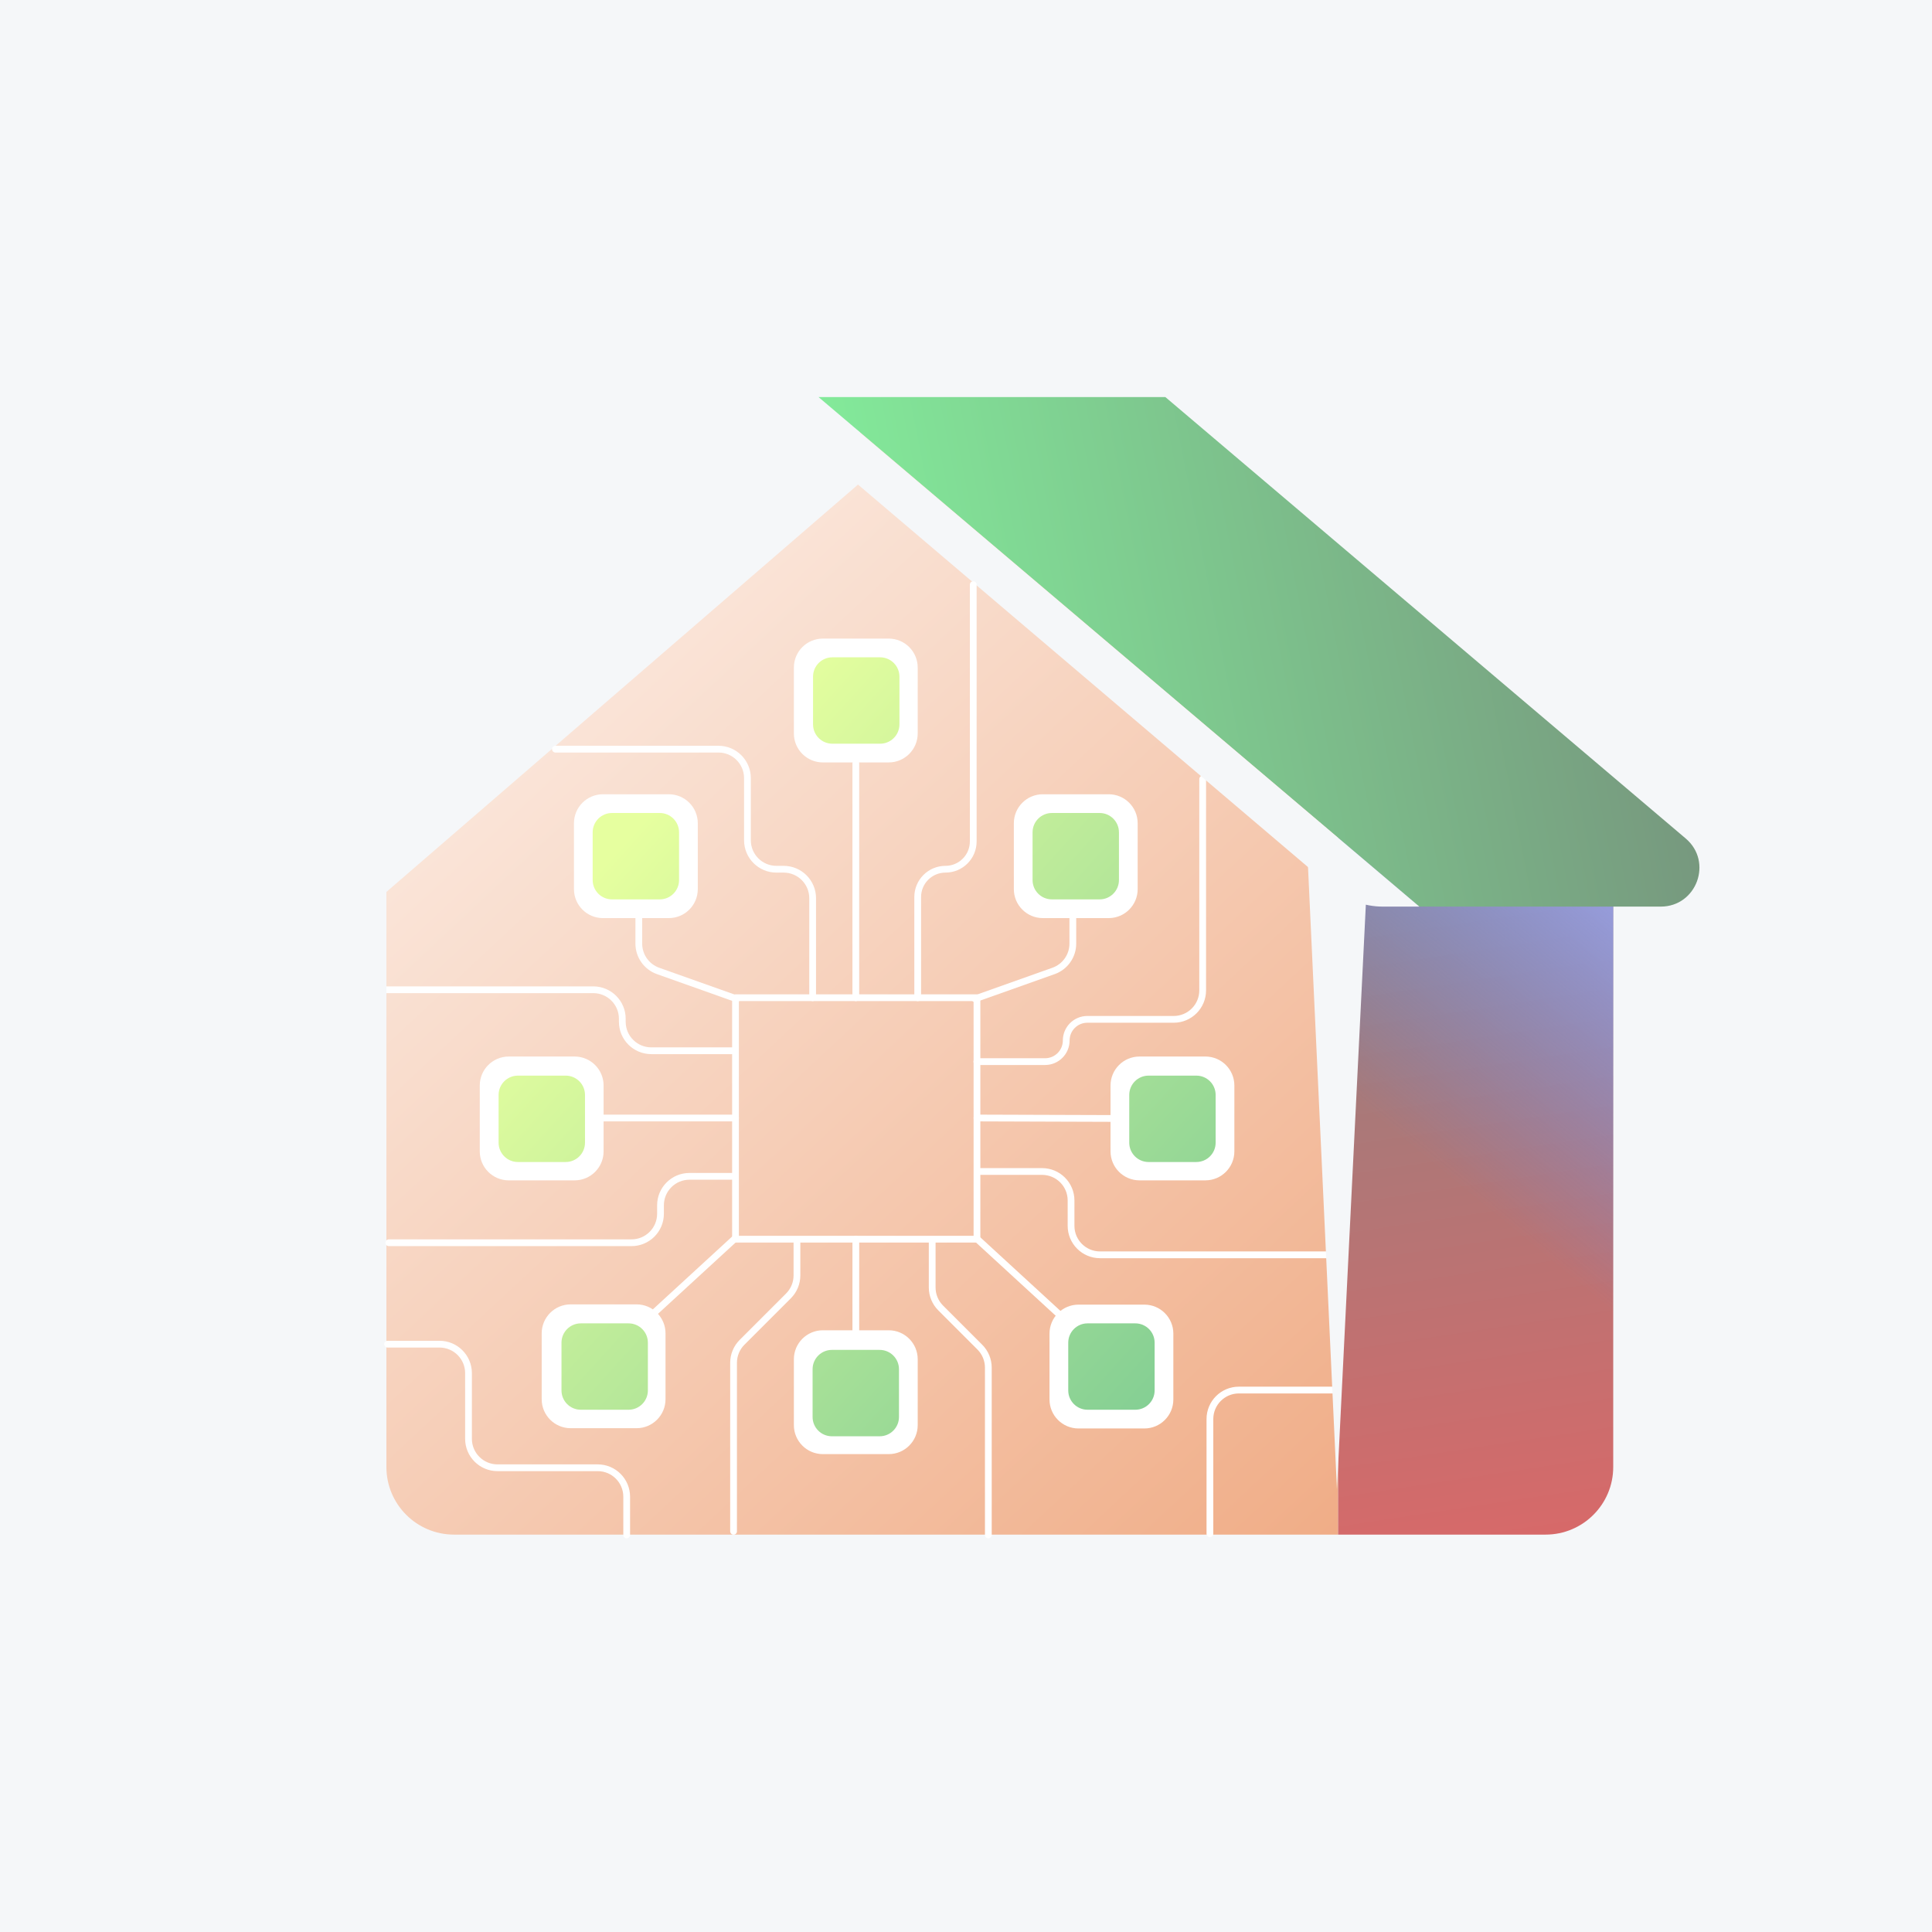 <svg width="200" height="200" viewBox="0 0 200 200" fill="none" xmlns="http://www.w3.org/2000/svg">
<rect width="200" height="200" fill="#F5F7F9"/>
<path d="M89.207 44.59L40 86.893V151.862C40 155.728 43.134 158.862 47 158.862H138.52V86.415L89.207 44.59Z" fill="url(#paint0_linear_595_13898)"/>
<path d="M101.136 103.283H76.139V128.28H101.136V103.283Z" stroke="white" stroke-width="0.7" stroke-miterlimit="10" stroke-linecap="round" stroke-linejoin="round"/>
<path d="M88.594 79.018V103.283" stroke="white" stroke-width="0.7" stroke-miterlimit="10" stroke-linecap="round" stroke-linejoin="round"/>
<path d="M111.443 137.711L101.135 128.242" stroke="white" stroke-width="0.7" stroke-miterlimit="10" stroke-linecap="round" stroke-linejoin="round"/>
<path d="M65.742 137.711L76.139 128.161" stroke="white" stroke-width="0.7" stroke-miterlimit="10" stroke-linecap="round" stroke-linejoin="round"/>
<path d="M88.594 128.28V137.711" stroke="white" stroke-width="0.7" stroke-miterlimit="10" stroke-linecap="round" stroke-linejoin="round"/>
<path d="M115.054 115.782L101.137 115.736" stroke="white" stroke-width="0.7" stroke-miterlimit="10" stroke-linecap="round" stroke-linejoin="round"/>
<path d="M76.138 115.736H62.404" stroke="white" stroke-width="0.7" stroke-miterlimit="10" stroke-linecap="round" stroke-linejoin="round"/>
<path d="M66.129 95.04V97.684C66.129 98.954 66.928 100.086 68.124 100.511L76.25 103.398" stroke="white" stroke-width="0.7" stroke-miterlimit="10" stroke-linecap="round" stroke-linejoin="round"/>
<path d="M111.059 95.04V97.684C111.059 98.954 110.259 100.086 109.063 100.511L100.938 103.398" stroke="white" stroke-width="0.7" stroke-miterlimit="10" stroke-linecap="round" stroke-linejoin="round"/>
<path d="M138.521 86.434H167.001V151.862C167.001 155.728 163.867 158.862 160.001 158.862H138.521V86.434Z" fill="url(#paint1_linear_595_13898)"/>
<path d="M138.521 86.434H167.001V151.862C167.001 155.728 163.867 158.862 160.001 158.862H138.521V86.434Z" fill="url(#paint2_linear_595_13898)"/>
<path d="M84.732 41.102H120.634L174.505 86.801C177.345 89.21 175.641 93.852 171.917 93.852H146.915L84.732 41.102Z" fill="url(#paint3_linear_595_13898)"/>
<path d="M69.235 82.222H62.416C60.759 82.222 59.416 83.565 59.416 85.222V92.041C59.416 93.698 60.759 95.041 62.416 95.041H69.235C70.892 95.041 72.235 93.698 72.235 92.041V85.222C72.235 83.565 70.892 82.222 69.235 82.222Z" fill="white"/>
<path d="M92.001 66.107H85.182C83.525 66.107 82.182 67.45 82.182 69.107V75.926C82.182 77.583 83.525 78.926 85.182 78.926H92.001C93.657 78.926 95.001 77.583 95.001 75.926V69.107C95.001 67.45 93.657 66.107 92.001 66.107Z" fill="white"/>
<path d="M107.953 82.222H114.771C116.428 82.222 117.771 83.565 117.771 85.222V92.041C117.771 93.698 116.428 95.041 114.771 95.041H107.953C106.296 95.041 104.953 93.698 104.953 92.041V85.222C104.953 83.565 106.296 82.222 107.953 82.222Z" fill="white"/>
<path d="M92.001 137.71H85.182C83.525 137.71 82.182 139.054 82.182 140.71V147.529C82.182 149.186 83.525 150.529 85.182 150.529H92.001C93.657 150.529 95.001 149.186 95.001 147.529V140.71C95.001 139.054 93.657 137.71 92.001 137.71Z" fill="white"/>
<path d="M118.464 135.055H111.645C109.988 135.055 108.645 136.398 108.645 138.055V144.874C108.645 146.531 109.988 147.874 111.645 147.874H118.464C120.12 147.874 121.464 146.531 121.464 144.874V138.055C121.464 136.398 120.12 135.055 118.464 135.055Z" fill="white"/>
<path d="M127.781 119.19V112.371C127.781 110.714 126.438 109.371 124.781 109.371H117.962C116.305 109.371 114.962 110.714 114.962 112.371V119.19C114.962 120.846 116.305 122.19 117.962 122.19H124.781C126.438 122.19 127.781 120.846 127.781 119.19Z" fill="white"/>
<path d="M62.484 119.191L62.484 112.372C62.484 110.715 61.141 109.372 59.484 109.372L52.665 109.372C51.008 109.372 49.665 110.715 49.665 112.372L49.665 119.191C49.665 120.847 51.008 122.191 52.665 122.191L59.484 122.191C61.141 122.191 62.484 120.847 62.484 119.191Z" fill="white"/>
<path d="M59.076 147.847L65.894 147.847C67.551 147.847 68.894 146.504 68.894 144.847L68.894 138.028C68.894 136.371 67.551 135.028 65.894 135.028L59.076 135.028C57.419 135.028 56.076 136.371 56.076 138.028L56.076 144.847C56.076 146.504 57.419 147.847 59.076 147.847Z" fill="white"/>
<path d="M40 102.46H61.42C63.076 102.46 64.42 103.804 64.42 105.46V105.773C64.42 107.43 65.763 108.773 67.42 108.773H70.21H76" stroke="white" stroke-width="0.7"/>
<path fill-rule="evenodd" clip-rule="evenodd" d="M86.166 68.045H91.109C92.213 68.045 93.109 68.941 93.109 70.045V74.988C93.109 76.093 92.213 76.988 91.109 76.988H86.166C85.061 76.988 84.166 76.093 84.166 74.988V70.045C84.166 68.941 85.061 68.045 86.166 68.045ZM108.891 84.161H113.833C114.938 84.161 115.833 85.056 115.833 86.161V91.103C115.833 92.208 114.938 93.103 113.833 93.103H108.891C107.786 93.103 106.891 92.208 106.891 91.103V86.161C106.891 85.056 107.786 84.161 108.891 84.161ZM123.843 111.348H118.9C117.796 111.348 116.9 112.244 116.9 113.348V118.291C116.9 119.395 117.796 120.291 118.9 120.291H123.843C124.948 120.291 125.843 119.395 125.843 118.291V113.348C125.843 112.244 124.948 111.348 123.843 111.348ZM53.615 111.348H58.558C59.663 111.348 60.558 112.244 60.558 113.348V118.291C60.558 119.395 59.663 120.291 58.558 120.291H53.615C52.511 120.291 51.615 119.395 51.615 118.291V113.348C51.615 112.244 52.511 111.348 53.615 111.348ZM117.527 136.994H112.584C111.479 136.994 110.584 137.889 110.584 138.994V143.936C110.584 145.041 111.479 145.936 112.584 145.936H117.527C118.631 145.936 119.527 145.041 119.527 143.936V138.994C119.527 137.889 118.631 136.994 117.527 136.994ZM60.125 136.994H65.068C66.172 136.994 67.068 137.889 67.068 138.994V143.936C67.068 145.041 66.172 145.936 65.068 145.936H60.125C59.02 145.936 58.125 145.041 58.125 143.936V138.994C58.125 137.889 59.02 136.994 60.125 136.994ZM91.062 139.741H86.119C85.015 139.741 84.119 140.636 84.119 141.741V146.683C84.119 147.788 85.015 148.683 86.119 148.683H91.062C92.166 148.683 93.062 147.788 93.062 146.683V141.741C93.062 140.636 92.166 139.741 91.062 139.741ZM63.353 84.161H68.296C69.401 84.161 70.296 85.056 70.296 86.161V91.103C70.296 92.208 69.401 93.103 68.296 93.103H63.353C62.249 93.103 61.353 92.208 61.353 91.103V86.161C61.353 85.056 62.249 84.161 63.353 84.161Z" fill="url(#paint4_linear_595_13898)"/>
<path d="M101.125 109.898H108.187C109.396 109.898 110.375 108.919 110.375 107.71V107.71C110.375 106.502 111.354 105.523 112.563 105.523H121.5C123.157 105.523 124.5 104.18 124.5 102.523V80.648" stroke="white" stroke-width="0.7" stroke-linecap="round"/>
<path d="M146.932 93.852L88.799 44.59L31.766 93.852H38.24L88.821 50.163L137.978 91.948C139.425 93.177 141.261 93.852 143.16 93.852H146.932Z" fill="#F5F7F9"/>
<path d="M95 103.283V92.857C95 91.269 96.287 89.982 97.875 89.982V89.982C99.463 89.982 100.75 88.695 100.75 87.107V60.523M57.5 77.552H74.375C76.032 77.552 77.375 78.895 77.375 80.552V86.982C77.375 88.639 78.718 89.982 80.375 89.982H81.125C82.782 89.982 84.125 91.326 84.125 92.982V103.283" stroke="white" stroke-width="0.7" stroke-linecap="round"/>
<path d="M101.25 121.273H107.875C109.532 121.273 110.875 122.616 110.875 124.273V126.898C110.875 128.555 112.218 129.898 113.875 129.898H138.5M138.5 143.898H128.25C126.593 143.898 125.25 145.241 125.25 146.898V158.773" stroke="white" stroke-width="0.7" stroke-linecap="round"/>
<path d="M96.5 128.398V133.28C96.5 134.076 96.816 134.839 97.379 135.402L101.434 139.457C101.996 140.019 102.312 140.782 102.312 141.578V158.898" stroke="white" stroke-width="0.7" stroke-linecap="round"/>
<path d="M76 121.773H71.375C69.718 121.773 68.375 123.116 68.375 124.773V125.648C68.375 127.305 67.032 128.648 65.375 128.648H40.25" stroke="white" stroke-width="0.7" stroke-linecap="round"/>
<path d="M82.5 128.398V132.03C82.5 132.826 82.184 133.589 81.621 134.152L76.816 138.957C76.254 139.519 75.938 140.282 75.938 141.078V158.523" stroke="white" stroke-width="0.7" stroke-linecap="round"/>
<path d="M40.125 139.148H45.5C47.157 139.148 48.5 140.491 48.5 142.148V148.942C48.5 150.599 49.843 151.942 51.5 151.942H61.875C63.532 151.942 64.875 153.285 64.875 154.942V158.898" stroke="white" stroke-width="0.7" stroke-linecap="round"/>
<path d="M138.4 154.148L135.4 89.648L141.463 92.21L138.4 154.148Z" fill="#F5F7F9"/>
<defs>
<linearGradient id="paint0_linear_595_13898" x1="92.239" y1="345.229" x2="-96.882" y2="142.557" gradientUnits="userSpaceOnUse">
<stop stop-color="#E77B3E"/>
<stop offset="1" stop-color="white"/>
</linearGradient>
<linearGradient id="paint1_linear_595_13898" x1="146.65" y1="76.648" x2="167.001" y2="211.805" gradientUnits="userSpaceOnUse">
<stop stop-color="#A6A6A6"/>
<stop offset="0" stop-color="#858585"/>
<stop offset="0.766" stop-color="#EC6262"/>
</linearGradient>
<linearGradient id="paint2_linear_595_13898" x1="190.15" y1="96.148" x2="158.763" y2="134.262" gradientUnits="userSpaceOnUse">
<stop stop-color="#AEB1FF"/>
<stop offset="0.918" stop-color="#5890FF" stop-opacity="0"/>
</linearGradient>
<linearGradient id="paint3_linear_595_13898" x1="69.65" y1="71.648" x2="206.65" y2="44.648" gradientUnits="userSpaceOnUse">
<stop stop-color="#86FFA1"/>
<stop offset="1" stop-color="#717171"/>
</linearGradient>
<linearGradient id="paint4_linear_595_13898" x1="49.083" y1="81.318" x2="143.231" y2="166.385" gradientUnits="userSpaceOnUse">
<stop offset="0.121" stop-color="#E6FF9F"/>
<stop offset="1" stop-color="#5EBC8F"/>
</linearGradient>
</defs>
</svg>
